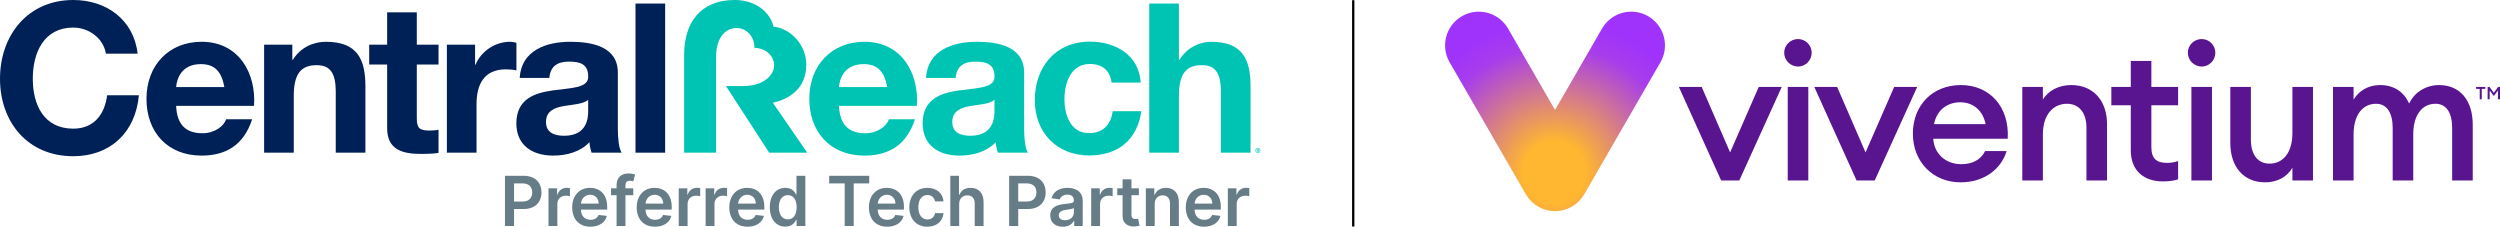 <?xml version="1.0" encoding="UTF-8"?>
<svg id="Layer_2" data-name="Layer 2" xmlns="http://www.w3.org/2000/svg" xmlns:xlink="http://www.w3.org/1999/xlink" viewBox="0 0 5434.82 492.91">
  <defs>
    <style>
      .cls-1 {
        fill: #667d88;
      }

      .cls-2 {
        fill: #002158;
      }

      .cls-3 {
        fill: url(#radial-gradient);
      }

      .cls-4 {
        fill: #00c4b3;
      }

      .cls-5 {
        fill: #591490;
      }

      .cls-6 {
        fill: none;
        stroke: #000;
        stroke-miterlimit: 10;
        stroke-width: 5px;
      }
    </style>
    <radialGradient id="radial-gradient" cx="1330.07" cy="-4300.06" fx="1330.07" fy="-4300.06" r="4.07" gradientTransform="translate(-128842.97 427844.93) scale(99.41)" gradientUnits="userSpaceOnUse">
      <stop offset="0" stop-color="#ffb630"/>
      <stop offset=".17" stop-color="#ffb630"/>
      <stop offset=".68" stop-color="#a73deb"/>
      <stop offset=".82" stop-color="#9f33fb"/>
      <stop offset="1" stop-color="#9f33fb"/>
    </radialGradient>
  </defs>
  <g id="Layer_2-2" data-name="Layer 2">
    <g id="Layer_1-2" data-name="Layer 1-2">
      <g>
        <g>
          <path class="cls-2" d="M230.19,116.69c-4.99-32.23-35.87-56.75-70.83-56.75-64.02,0-88.08,54.48-88.08,111.24s24.06,108.51,88.08,108.51c43.59,0,68.1-29.51,73.55-72.64h69.01c-7.26,81.27-62.65,132.57-142.56,132.57C59.48,339.62,0,264.7,0,171.17S59.48,0,159.37,0C230.2,0,290.58,41.78,299.21,116.69h-69.02Z"/>
          <path class="cls-2" d="M382.9,230.2c1.82,41.31,21.34,59.48,57.66,59.48,25.88,0,46.76-15.89,50.85-30.42h56.75c-18.16,55.84-56.75,79-109.87,79-74.01,0-119.87-50.85-119.87-123.5s48.58-123.95,119.87-123.95c79.91,0,118.95,67.19,113.96,139.38h-169.35ZM487.77,189.33c-5.9-32.69-19.98-49.94-51.3-49.94-41.77,0-52.21,31.78-53.58,49.94h104.88,0Z"/>
          <path class="cls-2" d="M574.18,97.17h61.29v32.69h1.36c16.35-26.79,44.5-39.05,71.73-39.05,68.56,0,85.81,38.59,85.81,96.71v144.38h-64.47v-132.58c0-38.59-10.9-57.66-41.32-57.66-34.96,0-49.94,19.52-49.94,67.19v123.04h-64.47V97.17h.01Z"/>
          <path class="cls-2" d="M906.1,97.17h47.22v43.14h-47.22v116.23c0,21.79,5.45,27.24,27.24,27.24,7.27,0,14.08-.45,19.98-1.82v50.4c-10.89,1.82-24.97,2.27-37.68,2.27-39.96,0-74.01-8.63-74.01-55.84v-138.48h-39.05v-43.14h39.05V26.79h64.47v70.37h0Z"/>
          <path class="cls-2" d="M971.48,97.17h61.29v43.59h.91c12.26-29.51,42.68-49.94,74.92-49.94,4.99,0,9.53.91,14.07,2.27v59.93c-5.9-1.36-15.44-2.27-23.15-2.27-47.68,0-63.56,33.6-63.56,75.37v105.79h-64.47V97.17h-.01Z"/>
          <path class="cls-2" d="M1129.75,169.36c3.64-59.93,57.67-78.55,110.33-78.55,46.76,0,103.06,10.44,103.06,66.74v122.13c0,21.34,2.27,42.68,8.18,52.21h-65.38c-2.27-7.27-4.09-14.98-4.54-22.7-20.43,21.34-49.94,29.06-79,29.06-44.95,0-79.91-22.25-79.91-70.38.91-106.7,158.91-49.49,156.19-102.16,0-27.24-19.07-31.78-41.77-31.78-24.97,0-40.4,9.99-42.68,35.42h-64.48ZM1278.68,217.03c-10.9,9.53-33.6,9.99-53.58,13.62-19.98,3.63-38.14,10.9-38.14,34.51s18.61,29.97,39.5,29.97c50.39,0,52.21-39.5,52.21-54.03v-24.06h.01Z"/>
          <path class="cls-2" d="M1381.54,7.73h64.47v324.17h-64.47V7.73Z"/>
        </g>
        <g>
          <path class="cls-4" d="M2416.66,179.52c-4.09-26.78-19.98-40.4-47.67-40.4-41.32,0-54.94,41.77-54.94,76.27s13.17,74.01,53.58,74.01c30.42,0,47.22-18.61,51.3-47.67h62.21c-8.63,62.2-50.85,96.25-113.05,96.25-70.83,0-118.5-49.94-118.5-120.32s43.59-127.13,119.87-127.13c55.39,0,106.7,29.06,110.33,88.99h-63.13Z"/>
          <path class="cls-4" d="M1556.72,331.9V123.16c0-38.21,18.09-62.23,44.55-62.23,22.96,0,39.85,20.88,38.7,43.08,25.65.44,42.9,18.22,42.9,38.21s-21.14,44.93-68.38,44.93h-36.25l93.92,144.74h82.69l-74.76-108.52c22.2-4.73,72.77-22.2,72.77-82.68,0-43.71-34.58-78.86-71.12-82.79-7.86-31.8-39.11-57.9-84.87-57.9-74.93,0-109.62,50.39-109.62,118.84v213.05h69.47,0Z"/>
          <path class="cls-4" d="M1823.86,230.2c1.82,41.31,21.34,59.48,57.66,59.48,25.88,0,46.76-15.89,50.85-30.42h56.75c-18.16,55.84-56.75,79-109.87,79-74.01,0-119.87-50.85-119.87-123.5s48.58-123.95,119.87-123.95c79.91,0,118.95,67.19,113.96,139.38h-169.35ZM1928.73,189.33c-5.9-32.69-19.98-49.94-51.3-49.94-41.77,0-52.21,31.78-53.58,49.94h104.88Z"/>
          <path class="cls-4" d="M2013.01,169.36c3.64-59.93,57.67-78.55,110.33-78.55,46.76,0,103.06,10.44,103.06,66.74v122.13c0,21.34,2.27,42.68,8.18,52.21h-65.38c-2.27-7.27-4.09-14.98-4.54-22.7-20.43,21.34-49.94,29.06-79,29.06-44.95,0-79.91-22.25-79.91-70.38.91-106.7,158.91-49.49,156.19-102.16,0-27.24-19.07-31.78-41.77-31.78-24.97,0-40.4,9.99-42.68,35.42h-64.48ZM2161.93,217.03c-10.9,9.53-33.6,9.99-53.58,13.62-19.98,3.63-38.14,10.9-38.14,34.51s18.61,29.97,39.5,29.97c50.39,0,52.21-39.5,52.21-54.03v-24.06h.01Z"/>
          <path class="cls-4" d="M2498.41,7.73h64.47v122.13h1.36c16.35-26.79,44.5-39.05,68.56-39.05,68.56,0,85.81,38.59,85.81,96.71v144.38h-64.47v-132.58c0-38.59-10.9-57.66-41.32-57.66-34.96,0-49.94,19.52-49.94,67.19v123.04h-64.47V7.73h0Z"/>
        </g>
      </g>
      <path class="cls-4" d="M2740,327.08c0,2.98-2.33,5.31-5.38,5.31s-5.41-2.34-5.41-5.31,2.4-5.25,5.41-5.25,5.38,2.34,5.38,5.25ZM2730.56,327.08c0,2.34,1.73,4.19,4.1,4.19s4-1.86,4-4.16-1.7-4.22-4.03-4.22-4.06,1.89-4.06,4.19h-.01ZM2733.79,329.83h-1.22v-5.25c.48-.1,1.15-.16,2.02-.16.99,0,1.44.16,1.82.38.29.22.51.64.51,1.15,0,.58-.45,1.02-1.09,1.22v.06c.51.19.8.58.96,1.28.16.8.26,1.12.38,1.31h-1.31c-.16-.19-.26-.67-.42-1.28-.1-.58-.42-.83-1.09-.83h-.58v2.11h.02ZM2733.82,326.86h.58c.67,0,1.22-.22,1.22-.77,0-.48-.35-.8-1.12-.8-.32,0-.54.03-.67.06v1.5h-.01Z"/>
      <g>
        <path class="cls-1" d="M1097.74,382.16h40.91c25.09,0,38.46,15.29,38.46,36.12s-13.53,36.12-38.73,36.12h-20.88v36.86h-19.76v-109.09h0ZM1135.72,438.15c14.7,0,21.25-8.26,21.25-19.87s-6.55-19.6-21.36-19.6h-18.11v39.47h18.22Z"/>
        <path class="cls-1" d="M1192.35,409.44h18.7v13.64h.85c2.98-9.48,10.81-14.81,20.19-14.81,2.13,0,5.17.21,6.92.53v17.74c-1.65-.53-5.7-1.12-8.95-1.12-10.6,0-18.43,7.35-18.43,17.74v48.1h-19.28v-81.82h0Z"/>
        <path class="cls-1" d="M1243.87,450.83c0-25.25,15.29-42.46,38.73-42.46,20.14,0,37.39,12.62,37.39,41.34v5.91h-57c.16,14.01,8.42,22.21,20.88,22.21,8.31,0,14.7-3.62,17.31-10.55l18,2.02c-3.41,14.22-16.51,23.54-35.58,23.54-24.66,0-39.74-16.35-39.74-42.03v.02ZM1301.51,442.62c-.11-11.13-7.56-19.23-18.64-19.23s-19.23,8.79-19.82,19.23h38.46Z"/>
        <path class="cls-1" d="M1376.68,424.35h-16.99v66.9h-19.28v-66.9h-12.09v-14.92h12.09v-7.72c0-16.51,11.35-24.66,25.57-24.66,6.66,0,12.15,1.39,14.65,2.24l-3.89,14.92c-1.6-.48-4.16-1.17-7.19-1.17-7.19,0-9.85,3.57-9.85,9.96v6.45h16.99v14.92-.02Z"/>
        <path class="cls-1" d="M1384.15,450.83c0-25.25,15.29-42.46,38.73-42.46,20.14,0,37.39,12.62,37.39,41.34v5.91h-57c.16,14.01,8.42,22.21,20.88,22.21,8.31,0,14.7-3.62,17.31-10.55l18,2.02c-3.41,14.22-16.51,23.54-35.58,23.54-24.66,0-39.74-16.35-39.74-42.03v.02ZM1441.79,442.62c-.11-11.13-7.56-19.23-18.64-19.23s-19.23,8.79-19.82,19.23h38.46Z"/>
        <path class="cls-1" d="M1475.51,409.44h18.7v13.64h.85c2.98-9.48,10.81-14.81,20.19-14.81,2.13,0,5.17.21,6.92.53v17.74c-1.65-.53-5.7-1.12-8.95-1.12-10.6,0-18.43,7.35-18.43,17.74v48.1h-19.28v-81.82h0Z"/>
        <path class="cls-1" d="M1533.96,409.44h18.7v13.64h.85c2.98-9.48,10.81-14.81,20.19-14.81,2.13,0,5.17.21,6.92.53v17.74c-1.65-.53-5.7-1.12-8.95-1.12-10.6,0-18.43,7.35-18.43,17.74v48.1h-19.28v-81.82h0Z"/>
        <path class="cls-1" d="M1585.48,450.83c0-25.25,15.29-42.46,38.73-42.46,20.14,0,37.39,12.62,37.39,41.34v5.91h-57c.16,14.01,8.42,22.21,20.88,22.21,8.31,0,14.7-3.62,17.31-10.55l18,2.02c-3.41,14.22-16.51,23.54-35.58,23.54-24.66,0-39.74-16.35-39.74-42.03v.02ZM1643.12,442.62c-.11-11.13-7.56-19.23-18.64-19.23s-19.23,8.79-19.82,19.23h38.46Z"/>
        <path class="cls-1" d="M1673.49,450.45c0-27.27,14.86-42.08,33.77-42.08,14.44,0,20.46,8.68,23.38,14.6h.8v-40.8h19.34v109.09h-18.96v-12.89h-1.17c-3.04,5.97-9.38,14.33-23.44,14.33-19.28,0-33.72-15.29-33.72-42.24h0ZM1731.82,450.35c0-15.87-6.82-26.15-19.23-26.15s-19.44,10.92-19.44,26.15,6.71,26.53,19.44,26.53,19.23-10.65,19.23-26.53Z"/>
        <path class="cls-1" d="M1802.58,382.16h87.04v16.57h-33.72v92.53h-19.6v-92.53h-33.72v-16.57h0Z"/>
        <path class="cls-1" d="M1888.99,450.83c0-25.25,15.29-42.46,38.73-42.46,20.14,0,37.39,12.62,37.39,41.34v5.91h-57c.16,14.01,8.42,22.21,20.88,22.21,8.31,0,14.7-3.62,17.31-10.55l18,2.02c-3.41,14.22-16.51,23.54-35.58,23.54-24.66,0-39.74-16.35-39.74-42.03v.02ZM1946.63,442.62c-.11-11.13-7.56-19.23-18.64-19.23s-19.23,8.79-19.82,19.23h38.46Z"/>
        <path class="cls-1" d="M1976.84,450.67c0-24.98,15.13-42.3,39.1-42.3,19.98,0,33.83,11.67,35.16,29.4h-18.43c-1.49-7.88-7.19-13.85-16.46-13.85-11.88,0-19.82,9.91-19.82,26.42s7.78,26.79,19.82,26.79c8.47,0,14.81-5.06,16.46-13.85h18.43c-1.38,17.37-14.49,29.56-35.05,29.56-24.45,0-39.21-17.42-39.21-42.19v.02Z"/>
        <path class="cls-1" d="M2085.19,491.26h-19.28v-109.09h18.86v41.18h.96c3.78-9.27,11.77-14.97,24.34-14.97,16.99,0,28.18,11.03,28.18,30.79v52.1h-19.28v-49.11c0-11.03-5.97-17.47-16.09-17.47s-17.68,6.82-17.68,18.64v47.94h-.01Z"/>
        <path class="cls-1" d="M2193.83,382.16h40.91c25.09,0,38.46,15.29,38.46,36.12s-13.53,36.12-38.73,36.12h-20.88v36.86h-19.76v-109.09h0ZM2231.81,438.15c14.7,0,21.25-8.26,21.25-19.87s-6.55-19.6-21.36-19.6h-18.11v39.47h18.22Z"/>
        <path class="cls-1" d="M2283.17,468.3c0-18.43,15.18-23.17,31.06-24.88,14.44-1.54,20.24-1.81,20.24-7.35v-.32c0-8.04-4.9-12.62-13.85-12.62-9.43,0-14.86,4.79-16.78,10.39l-18-2.56c4.26-14.92,17.47-22.59,34.68-22.59,15.61,0,33.24,6.5,33.24,28.13v54.76h-18.54v-11.24h-.64c-3.52,6.87-11.19,12.89-24.02,12.89-15.61,0-27.38-8.52-27.38-24.61h-.01ZM2334.52,461.91v-9.64c-2.5,2.02-12.62,3.3-17.69,4-8.63,1.23-15.08,4.31-15.08,11.72s5.75,10.76,13.8,10.76c11.61,0,18.96-7.72,18.96-16.83h.01Z"/>
        <path class="cls-1" d="M2372.14,409.44h18.7v13.64h.85c2.98-9.48,10.81-14.81,20.19-14.81,2.13,0,5.17.21,6.92.53v17.74c-1.65-.53-5.7-1.12-8.95-1.12-10.6,0-18.43,7.35-18.43,17.74v48.1h-19.28v-81.82Z"/>
        <path class="cls-1" d="M2475.86,424.35h-16.14v42.29c0,7.78,3.89,9.48,8.74,9.48,2.4,0,4.58-.48,5.65-.75l3.25,15.08c-2.08.69-5.86,1.76-11.35,1.92-14.49.43-25.68-7.14-25.57-22.53v-45.49h-11.61v-14.92h11.61v-19.6h19.28v19.6h16.14v14.92h0Z"/>
        <path class="cls-1" d="M2510.23,491.26h-19.28v-81.82h18.43v13.9h.96c3.73-9.11,12.14-14.97,24.4-14.97,16.89,0,28.07,11.19,28.02,30.79v52.1h-19.28v-49.11c0-10.92-5.97-17.47-15.93-17.47s-17.31,6.82-17.31,18.64v47.94h0Z"/>
        <path class="cls-1" d="M2577.84,450.83c0-25.25,15.29-42.46,38.73-42.46,20.14,0,37.39,12.62,37.39,41.34v5.91h-57c.16,14.01,8.42,22.21,20.88,22.21,8.31,0,14.7-3.62,17.31-10.55l18,2.02c-3.41,14.22-16.51,23.54-35.58,23.54-24.66,0-39.74-16.35-39.74-42.03v.02ZM2635.48,442.62c-.11-11.13-7.56-19.23-18.64-19.23s-19.23,8.79-19.82,19.23h38.46Z"/>
        <path class="cls-1" d="M2669.2,409.44h18.7v13.64h.85c2.98-9.48,10.81-14.81,20.19-14.81,2.13,0,5.17.21,6.92.53v17.74c-1.65-.53-5.7-1.12-8.95-1.12-10.6,0-18.43,7.35-18.43,17.74v48.1h-19.28v-81.82Z"/>
      </g>
      <line class="cls-6" x1="2941.83" y1=".46" x2="2941.83" y2="492.46"/>
      <g>
        <path class="cls-5" d="M3649.74,188.99h49.61l61.81,142.33,62.22-142.33h50.02l-92.31,203.33h-39.45l-91.91-203.33h0Z"/>
        <path class="cls-5" d="M3908.78,144.67c-16.27,0-30.09-13.42-30.09-30.1s13.83-29.68,30.09-29.68,29.68,13.42,29.68,29.68-13.01,30.1-29.68,30.1ZM3886.41,188.99h44.73v203.33h-44.73v-203.33Z"/>
        <path class="cls-5" d="M3944.15,188.99h49.61l61.81,142.33,62.22-142.33h50.02l-92.31,203.33h-39.45l-91.91-203.33h0Z"/>
        <path class="cls-5" d="M4262.56,396.39c-60.59,0-104.11-44.73-104.11-105.74s41.88-105.73,104.52-105.73,105.74,47.58,101.67,116.71h-161.86c1.63,30.91,25.22,55.31,61.41,55.31,22.37,0,41.89-8.95,51.24-28.47h46.77c-11.39,38.22-47.99,67.91-99.64,67.91h0ZM4204.4,269.92h112.25c-6.92-32.94-30.1-47.58-54.9-47.58-28.06,0-51.24,16.27-57.34,47.58h-.01Z"/>
        <path class="cls-5" d="M4396.33,188.99h44.73v27.65c12.2-20.33,35.38-31.72,61.81-31.72,47.17,0,77.67,33.34,77.67,84.99v122.41h-44.73v-115.09c0-32.12-16.27-51.65-42.29-51.65-29.69,0-52.46,23.18-52.46,66.69v100.04h-44.73v-203.33h0Z"/>
        <path class="cls-5" d="M4701.72,394.36c-39.05,0-69.54-21.56-69.54-67.51v-98.01h-42.29v-39.86h42.29v-56.53h44.73v56.53h58.15v39.86h-58.15v90.69c0,25.21,10.98,34.57,34.16,34.57,8.54,0,17.49-1.63,23.99-4.07v39.86c-8.94,2.84-19.51,4.47-33.34,4.47h0Z"/>
        <path class="cls-5" d="M4786.3,144.67c-16.27,0-30.09-13.42-30.09-30.1s13.83-29.68,30.09-29.68,29.69,13.42,29.69,29.68-13.02,30.1-29.69,30.1ZM4763.93,188.99h44.73v203.33h-44.73v-203.33Z"/>
        <path class="cls-5" d="M4848.51,188.99h44.73v114.27c0,32.54,14.64,52.46,40.67,52.46,28.87,0,49.61-23.18,49.61-66.69v-100.04h44.73v203.33h-44.73v-27.66c-11.79,20.34-33.34,31.72-59.37,31.72-46.77,0-75.64-33.76-75.64-85.81v-121.59h0Z"/>
        <path class="cls-5" d="M5071.76,188.99h44.73v27.65c11.39-19.11,31.72-31.72,57.75-31.72,30.09,0,52.05,15.05,63.03,40.26,12.2-26.03,38.22-40.26,65.07-40.26,45.95,0,73.2,33.76,73.2,85.81v121.59h-44.73v-114.27c0-31.72-11.79-52.46-36.19-52.46-28.87,0-48.39,23.99-48.39,66.69v100.04h-44.73v-114.27c0-31.72-11.79-52.46-36.19-52.46-28.88,0-48.8,23.99-48.8,66.69v100.04h-44.73v-203.33h-.02Z"/>
        <path class="cls-3" d="M3582.88,35.19c-35.07-20.25-79.9-8.23-100.15,26.84l-102.2,177.01-102.2-177.01c-20.25-35.07-65.08-47.08-100.15-26.84-35.07,20.25-47.08,65.08-26.83,100.16l165.68,286.96c12.68,21.91,36.37,36.65,63.51,36.65s50.83-14.74,63.51-36.65l165.68-286.96c20.24-35.08,8.23-79.91-26.84-100.16h-.01Z"/>
        <path class="cls-5" d="M5390.74,193.23h-7.8v-4.24h20.06v4.24h-7.84v22.63h-4.43v-22.63h0Z"/>
        <path class="cls-5" d="M5412.34,196.56v19.3h-4.43v-26.87h4.05l9.39,12.72,9.42-12.72h4.05v26.87h-4.47v-19.26l-8.97,12.19-9.04-12.23h0Z"/>
      </g>
    </g>
  </g>
</svg>